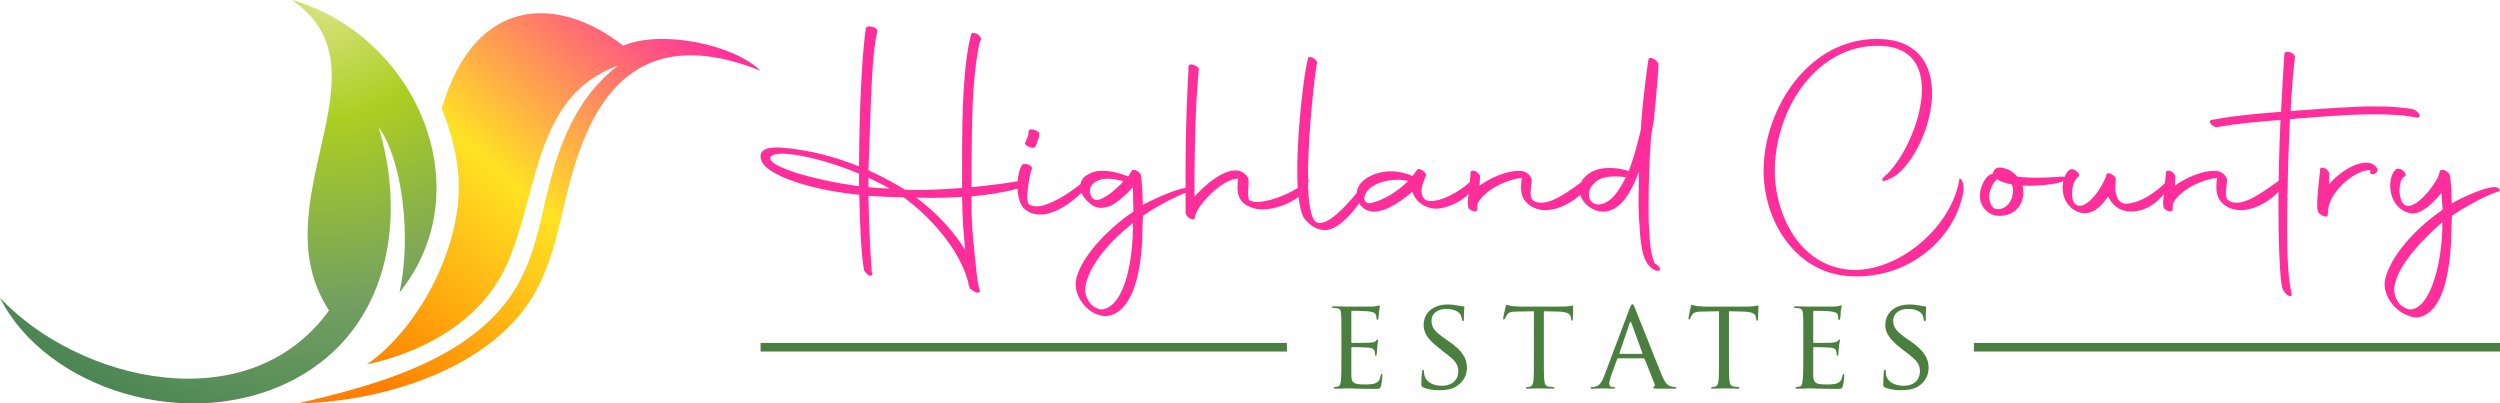 <?xml version="1.0" encoding="UTF-8"?>
<svg width="378px" height="61px" viewBox="0 0 378 61" version="1.1" xmlns="http://www.w3.org/2000/svg" xmlns:xlink="http://www.w3.org/1999/xlink">
    <title>highland-logo</title>
    <defs>
        <radialGradient cx="67.009%" cy="0.042%" fx="67.009%" fy="0.042%" r="152.038%" gradientTransform="translate(0.67,0),scale(0.924,1),rotate(105.686),translate(-0.67,-0)" id="radialGradient-1">
            <stop stop-color="#D9E483" offset="0%"></stop>
            <stop stop-color="#ACCE22" offset="18.039%"></stop>
            <stop stop-color="#73A061" offset="45.882%"></stop>
            <stop stop-color="#0E5C40" offset="100%"></stop>
        </radialGradient>
        <linearGradient x1="11.107%" y1="89.133%" x2="88.874%" y2="10.863%" id="linearGradient-2">
            <stop stop-color="#FF7F00" offset="0%"></stop>
            <stop stop-color="#FFE224" offset="50.196%"></stop>
            <stop stop-color="#FF3399" offset="100%"></stop>
        </linearGradient>
    </defs>
    <g id="Page-1" stroke="none" stroke-width="1" fill="none" fill-rule="evenodd">
        <g id="highland-logo">
            <g id="Group">
                <path d="M60.405,44.234 C62.251,35.852 60.828,24.079 57.25,19.24 C61.52,33.337 58.75,49.72 44.669,57.264 C28.74,65.798 6.964,58.864 0,45.034 C11.927,57.721 37.628,63.779 49.747,46.939 C39.051,30.594 59.635,10.554 44.13,0 C62.79,5.334 73.063,28.461 60.405,44.234 Z" id="Path" fill="url(#radialGradient-1)"></path>
                <path d="M45,61 C57.219,60.809 73.524,56.135 80.385,45.102 C82.583,41.577 83.739,37.593 84.741,33.417 C87.131,23.457 91.101,1.123 115,10.7 C111.03,6.792 100.121,4.417 94.224,6.907 C84.78,-0.525 71.905,-1.099 66.779,16.446 C68.051,19.473 68.899,22.614 69.246,25.832 C70.402,36.329 63.618,49.431 55.485,55.1 C64.157,53.223 72.638,48.55 76.492,40.313 C81.503,29.51 80.54,14.569 93.414,9.934 C87.093,14.799 84.51,21.886 82.698,29.318 C82.313,30.966 81.927,32.651 81.542,34.298 C80.887,36.827 80.193,39.164 79.152,41.347 C73.37,53.913 57.296,58.127 45,61 Z" id="Path" fill="url(#linearGradient-2)"></path>
            </g>
            <g id="Group-2" transform="translate(115, 4)">
                <path d="M3.417,18.348 C2.609,18.27 1.916,18.27 1.339,18.386 C0.146,18.579 -0.316,19.391 0.223,20.511 C0.916,22.018 5.688,24.491 14.924,25.457 C15.001,30.364 15.232,34.614 15.655,36.894 C15.924,37.242 16.194,37.667 16.617,37.705 C16.848,37.667 16.925,37.512 16.925,37.319 L16.809,37.126 C16.578,34.035 16.386,29.707 16.309,25.612 C17.964,25.728 19.734,25.805 21.658,25.843 C25.66,28.819 29.971,33.494 31.394,38.633 C31.433,38.942 31.471,39.29 31.625,39.483 C31.625,39.521 31.625,39.56 31.664,39.637 C31.664,39.715 31.702,39.715 31.741,39.676 C32.049,39.985 32.472,40.217 32.78,40.256 C33.088,40.294 33.165,40.14 33.165,39.947 L33.088,39.753 L33.126,39.753 C33.049,39.637 32.895,39.135 32.703,37.667 C32.164,32.373 31.856,30.441 31.895,25.689 C34.127,25.496 36.474,25.148 38.706,24.568 C38.745,24.568 38.822,24.53 38.86,24.53 C38.899,25.689 39.206,26.848 39.707,27.389 C40.476,28.239 41.554,28.471 42.516,28.432 C44.556,28.355 47.057,26.616 48.519,25.148 C48.596,25.341 48.712,25.573 48.866,25.766 C49.135,26.153 49.52,26.578 50.02,26.925 C50.097,27.003 50.213,27.08 50.367,27.157 C50.751,27.35 51.136,27.428 51.521,27.428 C52.021,27.428 52.445,27.273 52.83,27.157 C53.484,26.848 54.176,26.346 54.831,25.766 C55.331,25.341 55.831,24.839 56.178,24.414 L56.293,24.337 L56.293,24.53 L56.37,27.814 L56.408,27.969 L55.408,28.664 C51.444,31.639 48.25,35.387 47.673,38.44 C47.48,39.869 48.096,41.299 49.174,42.419 C50.29,43.54 51.675,43.926 52.675,43.733 C56.1,42.999 57.37,37.821 57.678,32.798 L57.794,29.089 L57.832,28.625 L58.987,27.853 C60.449,26.964 62.681,25.728 64.259,25.148 L64.259,27.08 C64.259,27.814 64.259,28.278 64.297,28.355 C64.451,28.973 65.683,29.514 65.644,28.935 C65.798,27.119 69.954,22.907 72.186,23.023 C72.186,23.293 72.109,23.796 72.109,24.337 C72.109,25.187 72.302,26.191 73.225,26.887 C74.149,27.466 74.996,27.659 75.881,27.659 C77.843,27.659 80.037,26.771 81.345,25.766 C81.499,27.196 81.769,28.316 82.153,28.935 C82.962,30.055 84.078,30.789 85.348,30.789 C87.079,30.789 89.157,28.664 90.504,26.732 C90.697,27.041 90.966,27.35 91.312,27.582 C91.736,27.891 92.236,28.007 92.736,28.007 C94.814,28.007 97.431,25.959 98.547,24.993 C99.048,26.423 100.048,27.157 101.357,27.466 C103.011,27.891 105.744,26.616 106.744,25.612 C106.86,25.496 106.975,25.38 107.052,25.302 L106.975,26.037 C106.898,26.539 106.937,26.925 106.975,27.234 C107.014,27.891 108.399,28.239 108.36,27.698 L108.399,26.809 C109.169,25.148 112.17,23.216 115.095,22.907 C115.018,23.371 114.98,23.834 114.98,24.259 C114.98,24.993 115.095,25.65 115.48,26.23 C116.211,27.273 117.481,27.775 118.597,27.775 C120.714,27.775 122.676,26.578 123.946,25.457 C124.1,26.037 124.485,26.655 125.178,27.196 C126.101,27.891 126.832,28.007 127.602,28.007 C130.373,27.814 131.989,24.182 132.797,21.941 L132.797,23.371 C132.797,24.452 132.759,25.573 132.759,26.616 C132.759,27.891 132.797,29.089 132.913,30.21 C132.951,31.562 133.105,32.798 133.298,33.764 C133.451,34.614 133.759,35.542 134.337,36.16 C134.606,36.508 135.029,36.817 135.453,36.933 C135.914,37.01 136.068,36.855 135.953,36.546 C135.876,36.314 135.53,36.005 135.299,35.889 L135.26,35.889 L135.183,35.812 C135.068,35.619 134.952,35.155 134.721,34.305 C134.529,33.417 134.414,32.219 134.375,30.905 C134.26,29.746 134.26,28.509 134.26,27.196 C134.26,25.418 134.298,23.564 134.375,21.67 C134.414,20.164 134.49,18.618 134.644,16.647 C134.683,15.952 134.991,14.831 135.068,14.059 C135.26,12.165 135.722,7.49 135.76,5.713 C135.683,5.095 134.375,4.399 134.26,4.979 C134.183,5.056 133.451,10.736 133.182,14.136 L133.105,15.566 C132.605,17.652 132.105,19.7 131.258,21.864 L130.95,21.748 C129.873,21.477 129.103,21.4 128.295,21.4 C126.601,21.4 125.447,21.941 124.677,22.714 C124.408,22.946 124.216,23.255 124.062,23.564 C122.484,24.723 119.944,26.655 118.02,26.655 C117.519,26.655 117.058,26.539 116.673,26.191 C116.173,25.457 116.596,23.95 116.596,23.255 C116.596,22.675 115.865,21.941 115.134,21.864 C112.901,21.632 110.054,23.061 108.707,24.066 L108.784,22.714 C108.822,22.482 108.476,22.134 108.168,21.902 C107.783,21.748 107.36,21.786 107.36,22.057 L107.244,23.525 C105.628,25.032 102.665,26.693 100.818,26.346 C100.087,26.114 99.894,25.341 99.933,24.646 C100.01,23.912 100.356,23.177 100.587,22.598 C100.856,22.134 99.509,21.245 99.278,21.67 L98.586,22.598 L98.547,22.598 C97.547,22.173 96.469,21.902 95.353,21.902 C93.968,21.902 92.621,22.289 91.543,22.984 C90.658,23.602 90.197,24.375 90.12,25.187 C88.426,27.273 85.463,30.48 83.962,29.553 C83.193,29.012 82.846,26.693 82.769,23.718 C82.885,23.293 82.885,22.984 82.769,23.061 L82.769,22.598 C82.769,15.72 83.924,6.176 84.155,5.442 C84.155,5.249 83.847,4.901 83.424,4.708 C83.039,4.554 82.808,4.592 82.769,4.824 C82.269,6.486 81.153,15.063 81.153,21.632 C81.153,22.636 81.153,23.564 81.23,24.414 C79.383,25.612 76.612,26.539 75.073,26.539 C74.649,26.539 74.226,26.462 73.841,26.23 C73.533,25.109 73.88,23.989 73.764,23.023 C73.572,22.521 72.995,22.018 72.456,21.864 C70.185,21.168 66.837,24.337 65.606,25.728 L65.606,22.211 C65.683,16.763 65.76,11.586 66.26,6.486 C66.26,5.906 64.721,5.442 64.721,5.983 C64.451,11.084 64.259,15.952 64.259,21.439 L64.259,24.414 C62.643,24.607 58.756,26.423 57.832,26.964 L57.794,27.003 L57.794,26.848 C57.755,24.53 57.563,22.675 57.524,22.598 C57.486,22.018 56.37,21.4 56.139,21.786 C56.024,21.941 55.87,22.289 55.6,22.636 L55.523,22.675 L55.485,22.636 C53.984,22.057 52.714,21.825 51.675,21.825 C50.367,21.825 49.597,22.25 48.943,22.752 C48.635,23.061 48.442,23.409 48.365,23.834 C46.595,25.264 43.632,27.196 41.708,27.196 C41.246,27.196 40.861,27.08 40.553,26.848 C39.938,26.346 40.746,21.825 41.054,21.516 C41.092,21.323 40.861,21.014 40.438,20.859 C39.938,20.743 39.553,20.782 39.514,20.975 C39.168,21.516 38.937,22.443 38.86,23.409 C36.821,23.757 34.358,24.066 31.895,24.298 C31.895,18.927 31.933,14.522 32.087,11.315 C32.241,7.683 32.857,2.699 33.28,2.119 C33.434,1.926 33.319,1.578 32.934,1.269 C32.626,0.999 31.972,0.883 31.856,1.115 C30.625,5.829 30.471,12.938 30.471,20.202 L30.471,24.414 C28.046,24.607 25.737,24.723 23.775,24.723 C23.044,24.723 22.428,24.723 21.851,24.684 L20.735,24.027 C19.195,23.139 17.733,22.405 16.309,21.748 L16.386,19.7 C16.694,11.779 16.771,4.36 17.656,0.728 C17.733,0.11 16.271,-0.238 15.924,0.187 C15.27,4.67 14.924,13.247 14.885,21.168 C9.575,19.004 5.303,18.502 3.417,18.348 Z M254.327,27.698 L253.326,28.432 C249.324,31.407 246.168,35.387 245.591,38.44 C245.399,39.869 246.014,41.299 247.092,42.419 C248.208,43.54 249.786,44.158 250.748,43.965 C254.211,43.231 255.289,37.821 255.597,32.798 L255.712,29.089 L255.751,28.625 L256.905,27.853 C258.56,26.848 261.177,25.418 262.754,24.955 C263.062,24.839 263.101,24.762 262.754,24.452 C261.831,23.641 256.828,26.075 255.751,26.732 L255.712,26.771 L255.712,26.616 C255.674,24.298 255.481,22.675 255.443,22.598 C255.404,22.173 254.712,21.67 254.327,21.67 C254.173,21.67 254.019,21.709 253.98,21.786 C253.942,21.825 253.903,21.825 253.98,21.864 C253.942,21.902 253.865,21.941 253.865,22.018 C253.749,23.293 250.286,27.969 248.631,27.003 C247.938,26.616 247.862,25.457 247.785,24.8 C247.823,24.259 247.938,23.757 248.015,23.332 C248.246,22.946 248.439,22.714 248.593,22.675 C248.785,22.598 248.785,22.25 248.477,21.902 C248.131,21.593 247.708,21.439 247.477,21.516 C247.092,21.632 246.861,22.018 246.669,22.482 C246.476,22.984 246.399,23.564 246.399,24.105 C246.399,24.762 246.553,25.457 246.784,25.998 C247.284,27.273 248.554,28.278 249.863,28.278 C251.171,28.278 252.98,26.693 254.134,25.148 L254.327,27.698 Z M249.709,42.767 C249.208,42.883 248.477,42.574 247.862,42.033 C247.4,41.453 246.822,40.487 247.053,39.251 C247.477,36.585 250.171,33.339 253.365,30.403 L254.288,29.591 C254.327,35.155 252.71,42.188 249.709,42.767 Z M235.47,27.969 C235.662,28.548 236.971,29.05 236.932,28.548 C237.086,27.389 237.086,27.157 237.202,26.848 C238.125,24.105 241.435,21.67 243.397,21.709 L243.359,22.018 C243.321,22.366 243.859,22.598 244.437,21.941 C244.706,21.632 244.167,20.82 243.244,20.627 C241.05,20.279 238.125,22.598 237.163,23.873 L237.202,22.327 C237.202,22.057 236.971,21.67 236.586,21.477 C236.201,21.284 235.816,21.284 235.816,21.555 C235.239,26.578 235.316,27.582 235.47,27.969 Z M230.121,39.637 C230.39,40.487 231.622,41.299 231.506,40.372 C230.967,38.517 230.814,34.614 230.814,30.596 C230.814,26.964 230.929,23.216 230.967,20.705 L231.237,14.02 C231.583,14.02 231.853,13.981 232.16,13.943 C235.162,13.711 239.819,13.286 244.052,13.286 C246.399,13.286 248.631,13.402 250.401,13.788 C250.709,13.827 250.902,13.672 250.863,13.325 C250.709,13.093 250.324,12.706 249.978,12.552 C248.554,12.243 246.476,12.088 244.244,12.088 C240.357,12.088 235.855,12.474 232.468,12.706 C232.083,12.745 231.699,12.784 231.352,12.784 C231.506,9.693 231.737,6.601 232.007,4.592 C231.891,3.82 230.352,3.549 230.39,4.206 C230.236,6.679 230.044,9.808 229.89,12.9 C225.003,13.286 222.193,13.595 219.384,14.136 C218.73,14.291 219.538,15.334 220.308,15.218 C223.463,14.638 226.542,14.406 229.813,14.136 C229.698,16.57 229.621,18.888 229.582,20.782 C229.582,21.516 229.544,22.366 229.544,23.332 C227.966,24.414 225.195,26.655 223.155,26.655 C222.617,26.655 222.193,26.539 221.809,26.191 C221.27,25.457 221.732,23.95 221.732,23.255 C221.732,22.675 221,21.941 220.269,21.864 C218.037,21.632 215.189,23.061 213.843,24.066 L213.919,22.714 C213.958,22.482 213.612,22.134 213.304,21.902 C212.88,21.748 212.496,21.786 212.496,22.057 L212.342,23.68 C210.995,24.993 208.801,26.693 206.377,26.809 C205.261,26.693 204.991,25.728 204.837,24.762 C204.837,24.066 204.876,23.409 204.914,23.139 C204.991,22.559 203.606,21.825 203.491,22.405 C203.183,23.834 200.527,28.046 198.873,26.925 C198.449,26.655 198.295,25.998 198.295,25.302 C198.295,24.259 198.642,23.1 199.219,22.752 C199.411,22.636 199.488,22.405 199.18,22.057 C198.834,21.709 198.411,21.516 198.103,21.593 C197.757,21.709 197.487,22.057 197.295,22.482 C197.256,22.559 197.218,22.636 197.179,22.752 C197.064,22.714 196.91,22.714 196.718,22.714 C196.371,22.714 194.832,22.868 192.946,22.868 C192.061,22.868 191.022,22.83 190.021,22.714 C189.444,21.98 188.559,21.477 187.482,21.323 C186.712,21.284 186.443,21.709 186.289,22.289 C186.173,22.289 186.135,22.327 186.058,22.327 C185.173,22.636 184.134,24.53 184.403,26.191 C184.595,27.312 185.596,28.548 187.058,28.625 C188.867,28.741 190.522,27.775 190.868,25.766 C190.984,25.187 190.945,24.568 190.791,24.066 C193.177,24.182 195.755,23.834 196.641,23.525 C196.756,23.448 196.871,23.409 196.987,23.371 C196.91,23.68 196.871,24.027 196.871,24.337 C196.871,24.839 196.948,25.38 197.102,25.843 C197.564,27.196 198.873,28.239 200.181,28.239 C201.836,28.239 202.952,26.848 203.76,25.689 C204.299,27.003 205.53,27.969 207.069,27.969 C209.378,28.084 211.187,26.578 212.188,25.341 L212.111,26.037 C212.034,26.539 212.072,26.925 212.111,27.234 C212.149,27.891 213.535,28.239 213.496,27.698 L213.535,26.809 C214.266,25.148 217.306,23.216 220.231,22.907 C220.154,23.371 220.115,23.834 220.115,24.259 C220.115,24.993 220.231,25.65 220.616,26.23 C221.308,27.273 222.578,27.775 223.733,27.775 C226.119,27.775 228.351,26.23 229.505,24.993 C229.505,25.573 229.505,26.153 229.505,26.771 C229.505,32.103 229.659,38.246 230.121,39.637 Z M186.866,23.177 L186.943,23.1 C187.482,23.448 188.251,23.718 189.175,23.873 C189.791,25.302 188.906,27.544 187.174,27.621 C186.443,27.659 185.981,27.234 185.788,26.075 C185.596,24.993 186.366,23.602 186.866,23.177 Z M164.084,37.705 C164.661,37.744 165.238,37.783 165.777,37.783 C174.09,37.783 180.555,31.871 181.825,25.187 C182.171,23.525 181.247,22.598 181.247,23.177 C180.093,30.171 172.435,36.817 165.431,36.817 C164.931,36.817 164.43,36.778 163.968,36.701 C156.541,35.658 153.193,27.621 153.347,21.4 C153.578,12.165 159.889,2.622 169.318,2.931 C173.974,3.085 175.59,5.945 175.59,9.538 C175.59,14.406 172.55,20.55 169.818,22.791 C169.626,22.946 169.472,23.216 169.702,23.332 C170.01,23.525 171.588,22.598 171.819,22.405 C174.667,20.086 177.13,14.716 177.13,10.079 C177.13,5.674 174.898,1.888 168.779,1.888 C158.465,1.888 151.808,12.359 151.654,21.516 C151.538,29.36 156.426,36.971 164.084,37.705 Z M126.755,26.925 C126.332,26.925 126.024,26.809 125.716,26.578 C125.447,26.384 125.255,25.921 125.255,25.418 C125.255,24.877 125.447,24.298 125.986,23.757 C126.563,23.1 127.525,22.675 129.218,22.675 C129.68,22.675 130.257,22.714 130.835,22.791 L130.796,22.868 C129.949,24.53 128.718,26.732 126.755,26.925 Z M92.005,26.732 C91.428,26.693 91.197,26.23 91.312,25.766 C91.736,23.95 94.353,23.177 96.354,23.177 C96.931,23.177 97.47,23.255 97.893,23.371 C96.508,24.839 93.929,26.5 92.005,26.732 Z M51.79,42.767 C51.329,42.883 50.559,42.574 49.982,42.033 C49.481,41.453 48.904,40.487 49.135,39.251 C49.558,36.585 52.098,33.185 55.485,30.403 L56.293,29.707 C56.37,34.846 55.215,42.072 51.79,42.767 Z M50.79,26.23 C50.559,26.23 50.482,26.191 50.482,26.191 L50.213,25.998 C49.982,25.689 49.789,25.302 49.789,24.877 C49.789,24.491 49.943,24.143 50.251,23.796 C50.674,23.332 51.483,23.023 52.522,23.023 C53.137,23.023 53.791,23.139 54.561,23.332 L54.831,23.409 L54.446,23.873 L53.561,24.684 C52.945,25.264 52.214,25.728 51.675,25.998 C51.367,26.153 51.059,26.23 50.79,26.23 Z M40.553,18.193 C40.9,18.386 41.361,18.386 41.515,18.232 C41.631,18.038 41.939,17.15 42.016,16.957 C42.131,16.725 42.131,16.454 42.131,16.261 C42.208,16.068 41.9,15.759 41.361,15.643 C40.977,15.488 40.553,15.566 40.553,15.797 L40.476,16.377 C40.399,16.609 40.13,17.382 40.053,17.498 C39.822,17.652 40.092,18.038 40.553,18.193 Z M1.455,19.854 C1.57,19.468 2.224,19.236 3.225,19.236 C5.688,19.236 10.344,20.357 14.885,22.25 L14.885,24.143 C8.151,23.293 1.147,21.168 1.455,19.854 Z M30.933,33.764 C28.816,30.441 26.199,27.853 23.544,25.882 C24.16,25.882 25.006,25.921 25.891,25.921 C27.238,25.921 28.816,25.882 30.471,25.766 C30.509,29.475 30.702,31.214 30.933,33.764 Z M19.503,24.491 C18.464,24.491 17.387,24.414 16.309,24.298 L16.309,22.868 C17.387,23.371 18.464,23.912 19.503,24.491 Z" id="Shape" fill="#FF2E9B"></path>
                <path d="M87.821,49.982 C87.821,51.562 87.821,52.866 87.744,53.577 C87.667,54.052 87.628,54.368 87.282,54.447 C87.128,54.447 86.935,54.526 86.781,54.526 C86.704,54.526 86.666,54.605 86.666,54.644 C86.666,54.763 86.743,54.763 86.935,54.763 C87.166,54.763 87.551,54.763 87.898,54.763 C88.244,54.723 88.552,54.723 88.591,54.723 C88.86,54.723 89.284,54.723 89.977,54.763 C90.67,54.763 91.632,54.802 92.864,54.802 C93.519,54.802 93.673,54.802 93.788,54.407 C93.904,54.052 94.019,52.906 94.019,52.787 C94.019,52.669 94.019,52.55 93.904,52.55 C93.827,52.55 93.788,52.59 93.75,52.787 C93.634,53.459 93.442,53.736 92.98,53.933 C92.556,54.131 91.748,54.131 91.324,54.131 C89.669,54.131 89.361,53.894 89.322,52.787 C89.322,52.471 89.322,50.535 89.322,49.982 L89.322,48.599 C89.322,48.559 89.361,48.48 89.438,48.48 C89.746,48.48 91.517,48.52 91.979,48.559 C92.595,48.638 92.749,48.836 92.826,49.073 C92.903,49.271 92.903,49.468 92.903,49.626 C92.903,49.705 92.941,49.784 93.018,49.784 C93.134,49.784 93.172,49.587 93.172,49.468 C93.172,49.35 93.211,48.717 93.249,48.401 C93.288,47.848 93.365,47.571 93.365,47.492 C93.365,47.374 93.326,47.334 93.288,47.334 C93.211,47.334 93.134,47.453 93.018,47.571 C92.864,47.729 92.595,47.769 92.21,47.809 C91.825,47.848 89.63,47.848 89.438,47.848 C89.322,47.848 89.322,47.769 89.322,47.65 L89.322,43.185 C89.322,43.067 89.361,42.988 89.438,42.988 C89.63,42.988 91.555,43.027 91.825,43.067 C92.749,43.185 92.903,43.304 93.018,43.581 C93.095,43.739 93.134,44.015 93.134,44.134 C93.134,44.292 93.172,44.371 93.249,44.371 C93.326,44.371 93.403,44.252 93.403,44.173 C93.442,43.976 93.48,43.264 93.519,43.106 C93.557,42.632 93.634,42.435 93.634,42.316 C93.634,42.237 93.596,42.158 93.557,42.158 C93.48,42.158 93.403,42.237 93.326,42.237 C93.211,42.277 92.903,42.316 92.556,42.356 C92.21,42.356 88.706,42.356 88.591,42.356 C88.514,42.356 87.436,42.316 86.666,42.316 C86.473,42.316 86.396,42.356 86.396,42.435 C86.396,42.514 86.473,42.553 86.55,42.553 C86.704,42.553 86.974,42.593 87.089,42.593 C87.667,42.672 87.744,42.948 87.782,43.541 C87.821,44.055 87.821,44.529 87.821,47.058 L87.821,49.982 Z M0,49.152 L79.582,49.152 L79.582,47.848 L0,47.848 L0,49.152 Z M183.457,49.152 L263,49.152 L263,47.848 L183.457,47.848 L183.457,49.152 Z M102.605,55 C103.491,55 104.53,54.881 105.223,54.407 C106.417,53.617 106.802,52.55 106.802,51.602 C106.802,50.179 106.109,49.033 104.068,47.611 L103.606,47.295 C101.951,46.149 101.45,45.556 101.45,44.489 C101.45,43.343 102.451,42.711 103.645,42.711 C105.146,42.711 105.685,43.343 105.801,43.541 C105.916,43.699 106.032,44.134 106.07,44.331 C106.07,44.489 106.109,44.568 106.186,44.568 C106.301,44.568 106.34,44.45 106.34,44.173 C106.34,43.067 106.417,42.514 106.417,42.435 C106.417,42.356 106.378,42.316 106.224,42.316 C106.109,42.316 105.993,42.316 105.647,42.237 C105.262,42.158 104.607,42.04 103.914,42.04 C101.758,42.04 100.256,43.225 100.256,45.161 C100.256,46.307 100.834,47.295 102.644,48.678 L103.375,49.271 C104.877,50.377 105.493,50.97 105.493,52.155 C105.493,53.38 104.646,54.328 102.99,54.328 C101.874,54.328 100.641,53.894 100.372,52.708 C100.295,52.471 100.295,52.234 100.295,52.115 C100.295,51.957 100.256,51.918 100.141,51.918 C100.064,51.918 100.025,51.997 100.025,52.194 C99.987,52.471 99.91,53.103 99.91,53.933 C99.91,54.368 99.948,54.447 100.179,54.565 C100.834,54.881 101.797,55 102.605,55 Z M118.429,43.067 L120.508,43.106 C122.087,43.146 122.472,43.502 122.51,44.015 L122.549,44.173 C122.549,44.41 122.587,44.489 122.664,44.489 C122.741,44.489 122.818,44.41 122.818,44.252 C122.818,44.055 122.857,42.869 122.857,42.395 C122.857,42.277 122.857,42.198 122.78,42.198 C122.741,42.198 122.587,42.237 122.318,42.277 C122.048,42.316 121.663,42.356 121.124,42.356 L114.848,42.356 C114.656,42.356 114.04,42.316 113.539,42.277 C113.116,42.198 112.923,42.079 112.808,42.079 C112.769,42.079 112.654,42.277 112.654,42.395 C112.615,42.514 112.269,43.976 112.269,44.173 C112.269,44.252 112.346,44.292 112.384,44.292 C112.461,44.292 112.538,44.292 112.577,44.134 C112.615,44.015 112.654,43.897 112.846,43.62 C113.077,43.225 113.462,43.106 114.502,43.106 L116.927,43.067 L116.927,49.982 C116.927,51.562 116.927,52.866 116.85,53.577 C116.773,54.052 116.696,54.368 116.35,54.447 C116.196,54.486 116.003,54.526 115.849,54.526 C115.772,54.526 115.734,54.605 115.734,54.644 C115.734,54.763 115.811,54.763 116.003,54.763 C116.465,54.763 117.62,54.723 117.697,54.723 C117.813,54.723 118.852,54.763 119.776,54.763 C119.969,54.763 120.046,54.723 120.046,54.644 C120.046,54.605 120.007,54.526 119.892,54.526 C119.738,54.526 119.391,54.486 119.16,54.447 C118.621,54.368 118.583,54.052 118.506,53.577 C118.429,52.866 118.429,51.562 118.429,49.982 L118.429,43.067 Z M127.515,52.945 C127.169,53.775 126.861,54.368 126.091,54.486 C125.975,54.486 125.706,54.526 125.629,54.526 C125.552,54.526 125.475,54.565 125.475,54.644 C125.475,54.763 125.59,54.763 125.783,54.763 C126.476,54.763 127.284,54.723 127.477,54.723 C127.669,54.723 128.555,54.763 128.94,54.763 C129.094,54.763 129.209,54.763 129.209,54.644 C129.209,54.565 129.171,54.526 129.017,54.526 L128.901,54.526 C128.593,54.526 128.324,54.407 128.324,54.052 C128.324,53.775 128.401,53.38 128.555,52.945 L129.517,50.298 C129.556,50.219 129.594,50.179 129.671,50.179 L133.521,50.179 C133.598,50.179 133.637,50.219 133.675,50.298 L135.177,54.052 C135.292,54.328 135.1,54.486 135.023,54.526 C134.946,54.565 134.907,54.565 134.907,54.644 C134.907,54.723 135.177,54.723 135.485,54.763 C136.64,54.763 137.872,54.763 138.103,54.763 C138.295,54.763 138.488,54.763 138.488,54.644 C138.488,54.565 138.372,54.526 138.295,54.526 C138.103,54.526 137.872,54.486 137.602,54.407 C137.256,54.289 136.794,54.091 136.216,52.59 C135.177,50.1 132.52,43.304 132.212,42.593 C132.058,42.237 131.981,42 131.827,42 C131.712,42 131.635,42.079 131.404,42.632 L127.515,52.945 Z M129.902,49.508 C129.864,49.508 129.825,49.468 129.864,49.389 L131.404,44.845 C131.481,44.608 131.596,44.608 131.673,44.845 L133.329,49.389 C133.329,49.468 133.329,49.508 133.29,49.508 L129.902,49.508 Z M146.419,43.067 L148.498,43.106 C150.077,43.146 150.462,43.502 150.5,44.015 L150.539,44.173 C150.539,44.41 150.577,44.489 150.654,44.489 C150.731,44.489 150.808,44.41 150.808,44.252 C150.808,44.055 150.885,42.869 150.885,42.395 C150.885,42.277 150.885,42.198 150.808,42.198 C150.731,42.198 150.577,42.237 150.308,42.277 C150.038,42.316 149.692,42.356 149.114,42.356 L142.839,42.356 C142.646,42.356 142.03,42.316 141.529,42.277 C141.106,42.198 140.913,42.079 140.798,42.079 C140.759,42.079 140.644,42.277 140.644,42.395 C140.605,42.514 140.297,43.976 140.297,44.173 C140.297,44.252 140.336,44.292 140.374,44.292 C140.451,44.292 140.528,44.292 140.567,44.134 C140.605,44.015 140.644,43.897 140.836,43.62 C141.067,43.225 141.452,43.106 142.531,43.106 L144.918,43.067 L144.918,49.982 C144.918,51.562 144.918,52.866 144.841,53.577 C144.764,54.052 144.687,54.368 144.34,54.447 C144.186,54.486 143.994,54.526 143.84,54.526 C143.763,54.526 143.724,54.605 143.724,54.644 C143.724,54.763 143.801,54.763 143.994,54.763 C144.494,54.763 145.649,54.723 145.726,54.723 C145.803,54.723 146.843,54.763 147.767,54.763 C147.959,54.763 148.036,54.723 148.036,54.644 C148.036,54.605 147.998,54.526 147.882,54.526 C147.767,54.526 147.382,54.486 147.151,54.447 C146.65,54.368 146.573,54.052 146.496,53.577 C146.419,52.866 146.419,51.562 146.419,49.982 L146.419,43.067 Z M157.661,49.982 C157.661,51.562 157.661,52.866 157.546,53.577 C157.469,54.052 157.43,54.368 157.122,54.447 C156.968,54.447 156.776,54.526 156.622,54.526 C156.506,54.526 156.468,54.605 156.468,54.644 C156.468,54.763 156.583,54.763 156.737,54.763 C157.007,54.763 157.392,54.763 157.7,54.763 C158.085,54.723 158.393,54.723 158.431,54.723 C158.662,54.723 159.124,54.723 159.817,54.763 C160.472,54.763 161.473,54.802 162.705,54.802 C163.36,54.802 163.514,54.802 163.629,54.407 C163.745,54.052 163.86,52.906 163.86,52.787 C163.86,52.669 163.822,52.55 163.745,52.55 C163.668,52.55 163.629,52.59 163.591,52.787 C163.475,53.459 163.244,53.736 162.821,53.933 C162.397,54.131 161.589,54.131 161.165,54.131 C159.509,54.131 159.201,53.894 159.163,52.787 C159.163,52.471 159.163,50.535 159.163,49.982 L159.163,48.599 C159.163,48.559 159.201,48.48 159.278,48.48 C159.548,48.48 161.357,48.52 161.781,48.559 C162.436,48.638 162.59,48.836 162.628,49.073 C162.705,49.271 162.705,49.468 162.705,49.626 C162.705,49.705 162.744,49.784 162.821,49.784 C162.936,49.784 162.975,49.587 162.975,49.468 C162.975,49.35 163.013,48.717 163.052,48.401 C163.09,47.848 163.206,47.571 163.206,47.492 C163.206,47.374 163.167,47.334 163.09,47.334 C163.052,47.334 162.975,47.453 162.859,47.571 C162.667,47.729 162.436,47.769 162.051,47.809 C161.665,47.848 159.471,47.848 159.278,47.848 C159.163,47.848 159.163,47.769 159.163,47.65 L159.163,43.185 C159.163,43.067 159.201,42.988 159.278,42.988 C159.432,42.988 161.396,43.027 161.665,43.067 C162.59,43.185 162.744,43.304 162.859,43.581 C162.936,43.739 162.936,44.015 162.936,44.134 C162.936,44.292 162.975,44.371 163.09,44.371 C163.167,44.371 163.206,44.252 163.244,44.173 C163.283,43.976 163.321,43.264 163.321,43.106 C163.36,42.632 163.475,42.435 163.475,42.316 C163.475,42.237 163.437,42.158 163.398,42.158 C163.321,42.158 163.244,42.237 163.167,42.237 C163.013,42.277 162.705,42.316 162.397,42.356 C162.012,42.356 158.547,42.356 158.431,42.356 C158.316,42.356 157.238,42.316 156.506,42.316 C156.314,42.316 156.237,42.356 156.237,42.435 C156.237,42.514 156.314,42.553 156.352,42.553 C156.506,42.553 156.814,42.593 156.93,42.593 C157.469,42.672 157.584,42.948 157.623,43.541 C157.661,44.055 157.661,44.529 157.661,47.058 L157.661,49.982 Z M172.407,55 C173.331,55 174.371,54.881 175.064,54.407 C176.257,53.617 176.604,52.55 176.604,51.602 C176.604,50.179 175.911,49.033 173.909,47.611 L173.408,47.295 C171.791,46.149 171.252,45.556 171.252,44.489 C171.252,43.343 172.253,42.711 173.485,42.711 C174.987,42.711 175.526,43.343 175.641,43.541 C175.718,43.699 175.872,44.134 175.872,44.331 C175.911,44.489 175.911,44.568 176.026,44.568 C176.142,44.568 176.18,44.45 176.18,44.173 C176.18,43.067 176.219,42.514 176.219,42.435 C176.219,42.356 176.219,42.316 176.065,42.316 C175.949,42.316 175.795,42.316 175.487,42.237 C175.102,42.158 174.409,42.04 173.755,42.04 C171.56,42.04 170.059,43.225 170.059,45.161 C170.059,46.307 170.675,47.295 172.446,48.678 L173.216,49.271 C174.679,50.377 175.295,50.97 175.295,52.155 C175.295,53.38 174.448,54.328 172.831,54.328 C171.714,54.328 170.444,53.894 170.174,52.708 C170.136,52.471 170.136,52.234 170.136,52.115 C170.136,51.957 170.059,51.918 169.982,51.918 C169.866,51.918 169.828,51.997 169.828,52.194 C169.828,52.471 169.751,53.103 169.751,53.933 C169.751,54.368 169.751,54.447 169.982,54.565 C170.675,54.881 171.637,55 172.407,55 Z" id="Shape" fill="#4B7F3F"></path>
            </g>
        </g>
    </g>
</svg>
